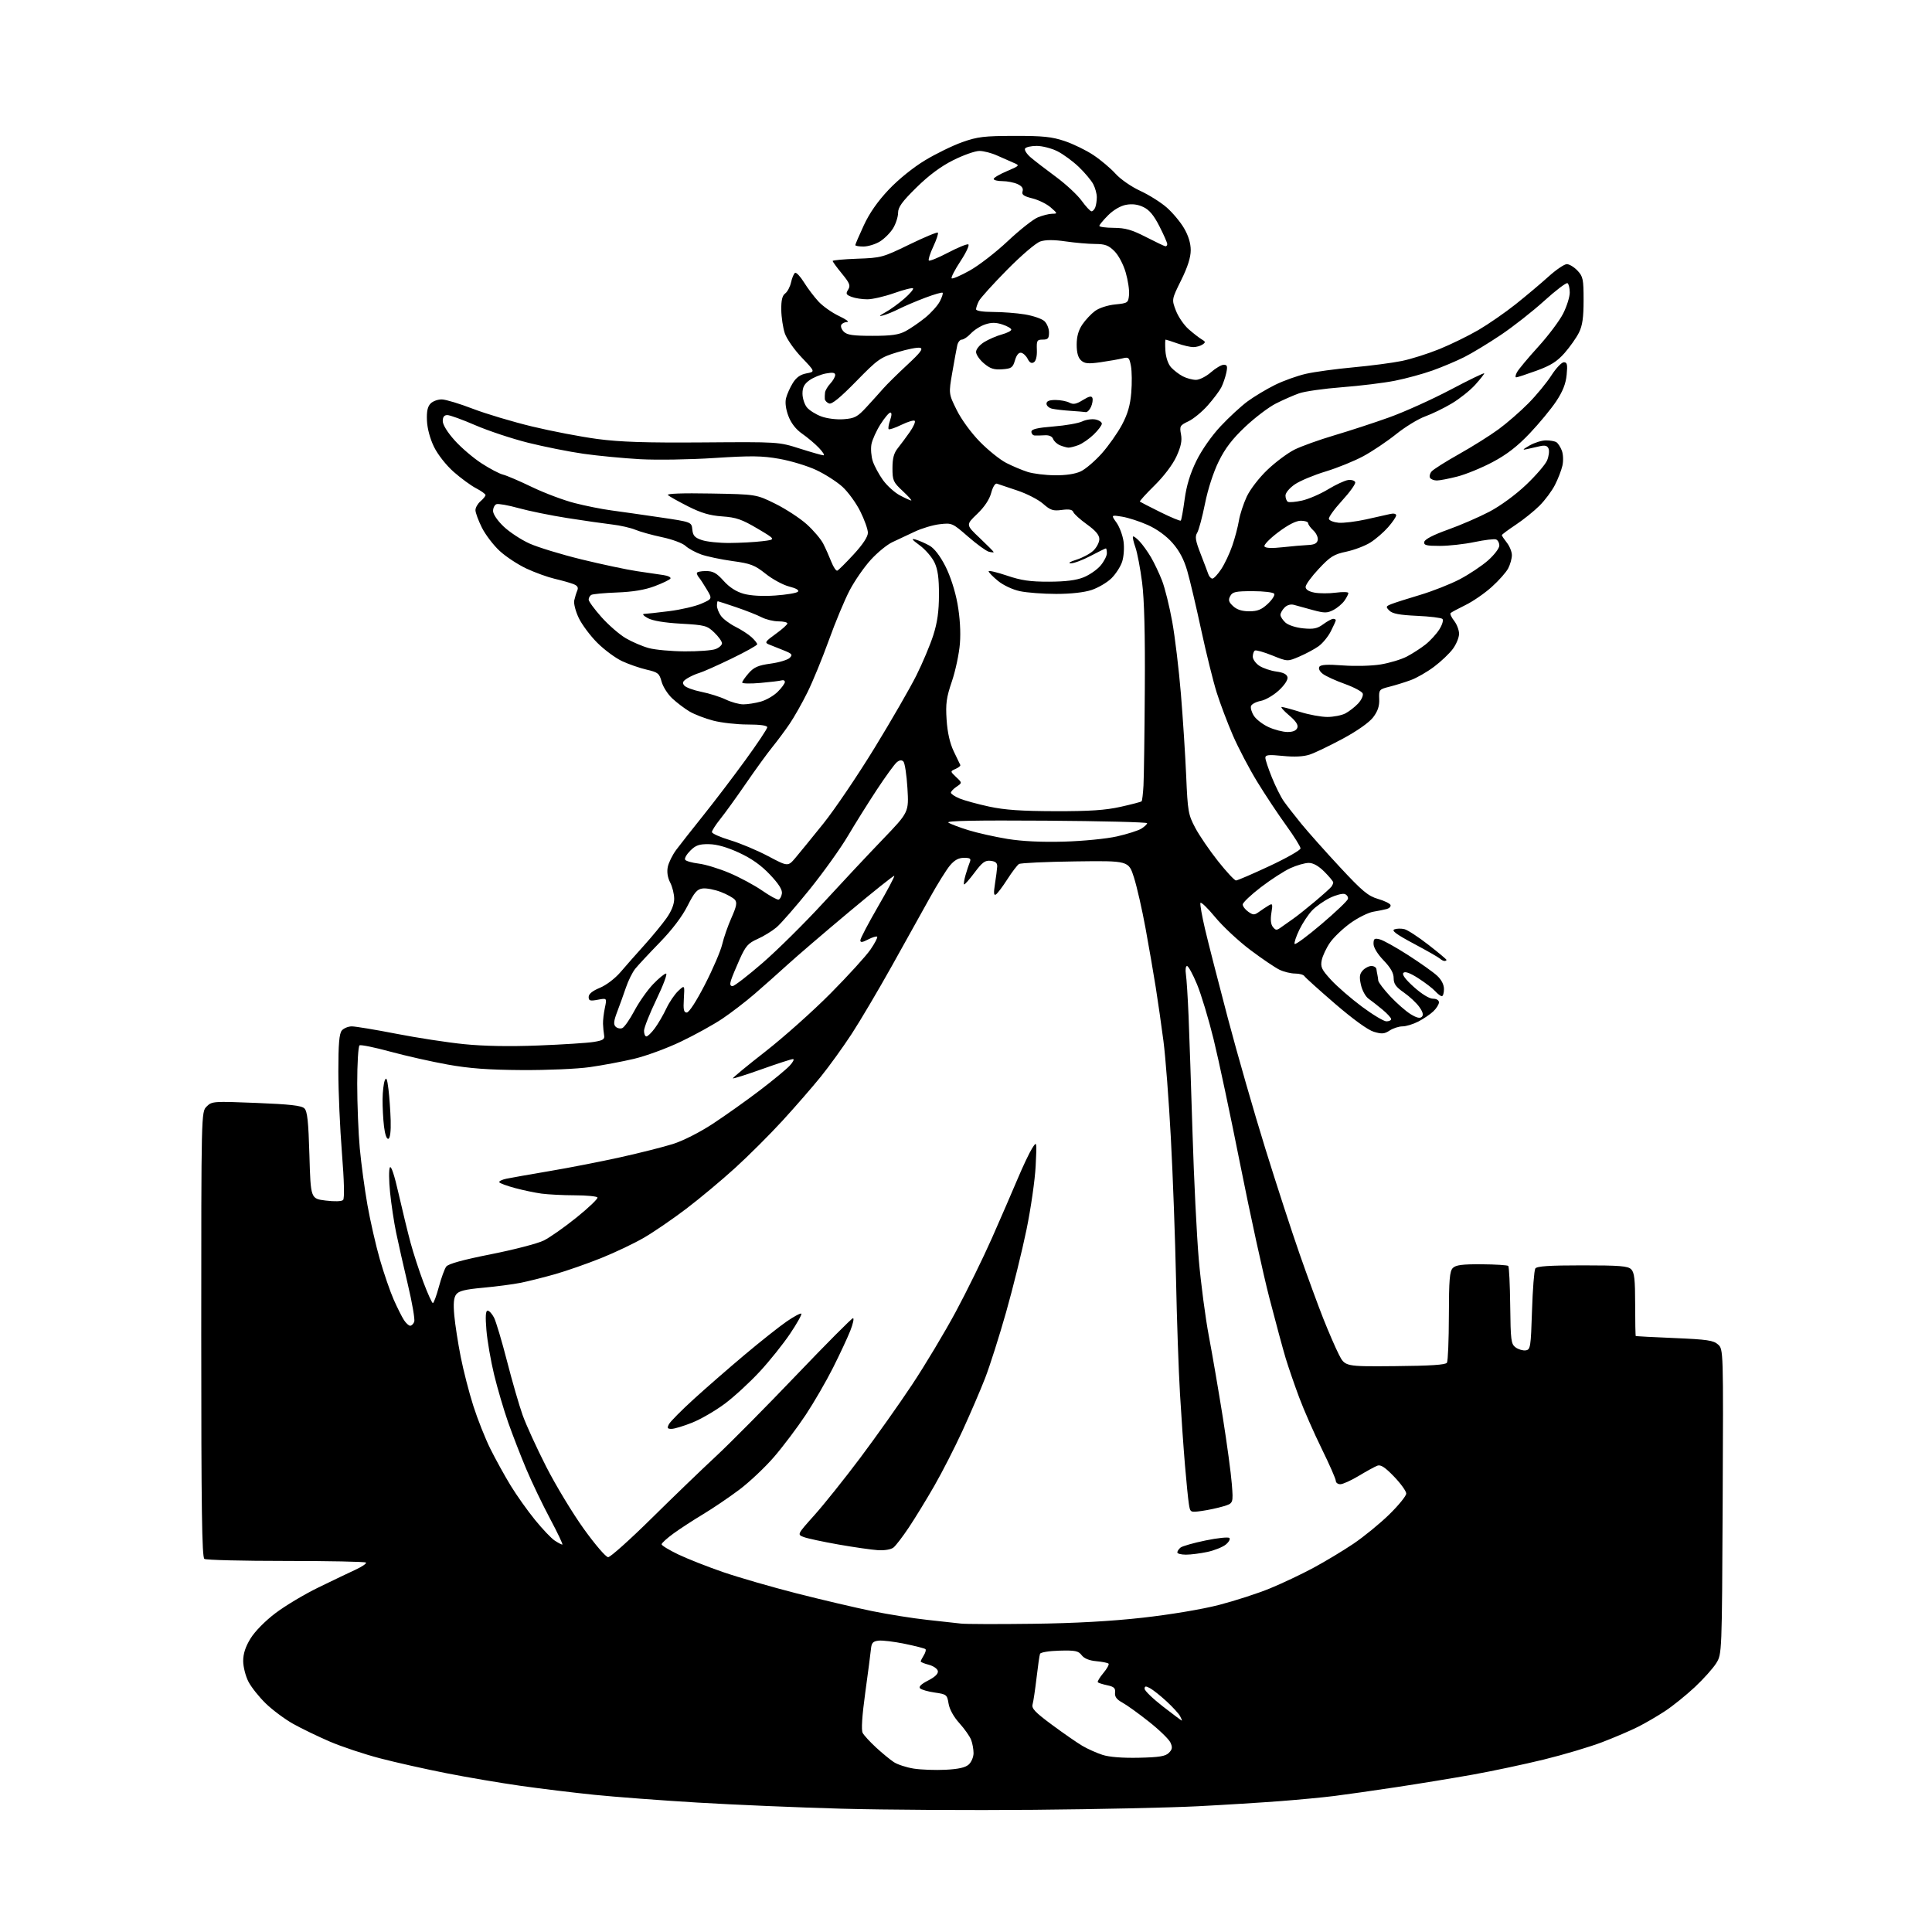 <?xml version="1.0" encoding="UTF-8" standalone="no"?>
<svg 
  version="1.1" 
  xmlns="http://www.w3.org/2000/svg" 
  xmlns:xlink="http://www.w3.org/1999/xlink" 
  xmlns:svg="http://www.w3.org/2000/svg"
  xmlns:rdf="http://www.w3.org/1999/02/22-rdf-syntax-ns#"
  xmlns:cc="http://creativecommons.org/ns#"
  xmlns:dc="http://purl.org/dc/elements/1.1/"
  viewBox="0 0 768 768"
  width="768"
  height="768"
>
<style>svg {background-color: white; }</style>"
<path stroke="none" fill="black" fill-rule="evenodd" d="M411.00,719.43C385.98,719.66 351.51,719.45 334.42,718.98C317.32,718.51 291.58,717.41 277.21,716.55C262.85,715.69 244.43,714.30 236.30,713.47C228.16,712.64 214.97,711.03 207.00,709.90C199.03,708.77 185.75,706.52 177.50,704.89C169.25,703.27 157.38,700.61 151.11,698.97C144.85,697.34 135.85,694.34 131.11,692.31C126.38,690.27 119.80,687.09 116.50,685.24C113.20,683.38 108.33,679.76 105.67,677.18C103.01,674.61 99.90,670.70 98.76,668.50C97.62,666.30 96.68,662.60 96.67,660.29C96.67,657.36 97.57,654.61 99.61,651.29C101.34,648.48 105.44,644.32 109.53,641.23C113.36,638.33 121.00,633.76 126.50,631.08C132.00,628.40 138.66,625.21 141.30,623.99C143.94,622.77 145.82,621.49 145.46,621.14C145.11,620.79 130.80,620.50 113.66,620.50C96.52,620.50 81.94,620.14 81.25,619.69C80.27,619.05 80.00,600.10 80.00,530.44C80.00,442.00 80.00,442.00 82.14,439.86C84.22,437.78 84.76,437.74 101.89,438.43C115.29,438.97 119.86,439.48 121.00,440.60C122.18,441.75 122.61,445.79 123.00,459.28C123.50,476.50 123.50,476.50 129.46,477.24C132.99,477.68 135.81,477.59 136.38,477.02C136.98,476.42 136.82,469.60 135.92,458.28C135.14,448.50 134.50,433.93 134.50,425.90C134.50,415.00 134.85,410.89 135.87,409.65C136.63,408.74 138.43,408.00 139.87,408.00C141.32,408.01 149.25,409.32 157.50,410.93C165.75,412.54 177.90,414.41 184.50,415.07C192.33,415.86 202.58,416.05 214.00,415.60C223.62,415.23 233.53,414.59 236.00,414.19C239.76,413.58 240.44,413.13 240.14,411.48C239.95,410.39 239.75,408.38 239.71,407.00C239.66,405.62 240.00,402.75 240.45,400.61C241.27,396.73 241.27,396.73 237.64,397.41C234.55,397.99 234.00,397.82 234.00,396.30C234.01,395.11 235.52,393.88 238.44,392.68C241.00,391.62 244.49,388.97 246.69,386.40C248.78,383.94 253.02,379.14 256.11,375.72C259.19,372.30 263.13,367.52 264.86,365.10C266.90,362.24 268.00,359.51 268.00,357.30C268.00,355.43 267.29,352.52 266.41,350.83C265.39,348.86 265.05,346.64 265.45,344.63C265.80,342.91 267.30,339.86 268.79,337.85C270.28,335.85 275.10,329.72 279.50,324.23C283.90,318.75 291.44,308.84 296.25,302.22C301.06,295.61 305.00,289.70 305.00,289.10C305.00,288.40 302.19,288.00 297.21,288.00C292.93,288.00 286.76,287.31 283.52,286.46C280.27,285.62 276.01,283.97 274.06,282.81C272.10,281.64 269.03,279.31 267.23,277.63C265.43,275.95 263.52,272.95 262.99,270.96C262.10,267.68 261.57,267.24 257.06,266.20C254.33,265.57 249.94,264.05 247.30,262.82C244.66,261.59 240.23,258.31 237.45,255.54C234.67,252.77 231.36,248.34 230.09,245.71C228.82,243.07 228.00,239.92 228.26,238.71C228.53,237.49 229.07,235.72 229.47,234.77C230.00,233.51 229.57,232.81 227.85,232.15C226.56,231.65 223.25,230.72 220.50,230.08C217.75,229.44 212.72,227.62 209.32,226.04C205.92,224.46 201.11,221.30 198.62,219.00C196.13,216.71 192.95,212.53 191.55,209.72C190.15,206.91 189.00,203.79 189.00,202.79C189.00,201.80 189.90,200.21 191.00,199.27C192.10,198.33 193.00,197.21 193.00,196.80C193.00,196.38 191.31,195.16 189.25,194.09C187.19,193.02 183.17,190.07 180.31,187.55C177.32,184.89 174.03,180.71 172.53,177.65C170.96,174.43 169.85,170.33 169.72,167.21C169.56,163.50 169.97,161.60 171.19,160.38C172.12,159.45 174.14,158.73 175.69,158.78C177.24,158.82 182.78,160.50 188.00,162.51C193.22,164.51 203.80,167.67 211.50,169.53C219.20,171.39 230.90,173.63 237.50,174.51C246.63,175.71 256.69,176.04 279.50,175.87C309.50,175.64 309.50,175.64 317.93,178.32C322.56,179.79 326.81,181.00 327.36,181.00C327.92,181.00 327.09,179.66 325.52,178.02C323.95,176.38 320.96,173.86 318.87,172.41C316.41,170.71 314.50,168.26 313.42,165.44C312.38,162.70 312.02,160.05 312.46,158.29C312.84,156.76 314.05,154.05 315.14,152.28C316.54,150.02 318.15,148.88 320.60,148.42C324.08,147.76 324.08,147.76 318.70,142.12C315.73,139.02 312.71,134.68 311.97,132.49C311.24,130.29 310.61,126.10 310.57,123.17C310.52,119.36 310.96,117.51 312.12,116.66C313.01,116.00 314.06,114.02 314.45,112.25C314.84,110.47 315.55,108.78 316.04,108.47C316.53,108.17 318.12,109.86 319.58,112.21C321.04,114.57 323.65,118.02 325.37,119.87C327.09,121.73 330.75,124.31 333.50,125.61C336.25,126.91 337.74,127.98 336.81,127.99C335.88,128.00 334.81,128.49 334.44,129.10C334.07,129.70 334.51,130.94 335.42,131.85C336.73,133.16 339.08,133.50 346.79,133.50C354.37,133.50 357.27,133.09 360.00,131.63C361.93,130.59 365.42,128.20 367.77,126.30C370.11,124.40 372.73,121.48 373.59,119.83C374.45,118.17 374.95,116.61 374.70,116.37C374.46,116.12 371.35,117.01 367.81,118.35C364.27,119.68 359.60,121.67 357.43,122.76C355.27,123.85 352.38,125.04 351.00,125.40C349.16,125.89 349.43,125.55 352.00,124.12C353.93,123.06 357.30,120.61 359.50,118.69C361.70,116.77 363.25,114.94 362.95,114.63C362.64,114.31 359.26,115.16 355.45,116.51C351.63,117.86 346.84,118.97 344.82,118.98C342.79,118.99 339.97,118.56 338.55,118.02C336.32,117.17 336.12,116.78 337.15,115.14C338.16,113.52 337.79,112.58 334.67,108.77C332.65,106.31 331.00,104.05 331.00,103.74C331.00,103.44 335.41,103.03 340.79,102.84C350.27,102.51 350.93,102.33 361.43,97.22C367.40,94.32 372.52,92.18 372.81,92.48C373.10,92.77 372.29,95.25 371.00,98.00C369.71,100.75 368.92,103.25 369.23,103.56C369.54,103.88 372.96,102.48 376.82,100.46C380.68,98.43 384.32,96.94 384.90,97.14C385.48,97.34 384.11,100.32 381.84,103.77C379.57,107.22 377.98,110.31 378.30,110.64C378.63,110.96 381.87,109.57 385.51,107.53C389.15,105.50 395.94,100.24 400.60,95.85C405.26,91.46 410.62,87.22 412.50,86.43C414.39,85.65 416.96,84.99 418.22,84.97C420.46,84.94 420.45,84.89 417.69,82.47C416.15,81.11 412.88,79.49 410.42,78.87C406.90,77.99 406.06,77.38 406.49,76.04C406.86,74.88 406.21,73.96 404.47,73.17C403.06,72.53 400.35,72.00 398.45,72.00C396.55,72.00 395.00,71.61 395.00,71.13C395.00,70.66 397.36,69.26 400.25,68.04C405.35,65.87 405.43,65.77 403.00,64.75C401.62,64.17 398.67,62.87 396.43,61.85C394.20,60.83 391.00,60.00 389.32,60.00C387.64,60.00 382.98,61.65 378.95,63.66C374.00,66.14 369.27,69.65 364.32,74.52C358.58,80.16 357.00,82.34 357.00,84.61C356.99,86.20 356.10,88.97 355.01,90.76C353.91,92.55 351.55,94.91 349.76,96.01C347.97,97.10 345.04,97.99 343.25,98.00C341.46,98.00 340.00,97.75 340.00,97.43C340.00,97.12 341.51,93.60 343.36,89.61C345.61,84.73 348.86,80.07 353.25,75.42C357.14,71.30 363.01,66.56 367.74,63.71C372.11,61.07 378.79,57.82 382.59,56.48C388.62,54.35 391.26,54.04 403.28,54.02C414.63,54.00 418.15,54.37 423.23,56.08C426.62,57.22 431.75,59.72 434.62,61.63C437.50,63.54 441.46,66.87 443.41,69.03C445.40,71.24 449.71,74.23 453.23,75.85C456.68,77.44 461.42,80.41 463.76,82.46C466.10,84.50 469.21,88.21 470.67,90.71C472.41,93.68 473.33,96.70 473.33,99.46C473.33,102.33 472.12,106.14 469.54,111.36C465.74,119.04 465.74,119.04 467.44,123.47C468.37,125.91 470.65,129.24 472.50,130.87C474.36,132.50 476.69,134.31 477.69,134.90C479.26,135.82 479.30,136.09 478.00,136.97C477.18,137.52 475.54,137.98 474.38,137.98C473.21,137.99 470.34,137.33 468.00,136.50C465.66,135.68 463.57,135.00 463.36,135.00C463.15,135.00 463.11,136.99 463.27,139.42C463.44,142.09 464.34,144.71 465.52,146.03C466.61,147.22 468.71,148.83 470.20,149.60C471.68,150.37 474.03,151.00 475.42,151.00C476.80,151.00 479.47,149.65 481.35,148.00C483.23,146.35 485.53,145.00 486.46,145.00C487.85,145.00 488.03,145.58 487.46,148.25C487.07,150.04 486.18,152.62 485.48,154.00C484.78,155.38 482.37,158.58 480.13,161.12C477.89,163.67 474.42,166.52 472.43,167.47C469.05,169.07 468.85,169.41 469.46,172.63C469.94,175.19 469.47,177.48 467.65,181.46C466.17,184.68 462.70,189.27 458.97,192.95C455.55,196.32 452.92,199.22 453.12,199.40C453.33,199.58 456.97,201.45 461.22,203.56C465.47,205.67 469.14,207.19 469.38,206.95C469.63,206.70 470.32,202.90 470.91,198.50C471.66,192.98 473.11,188.24 475.58,183.20C477.69,178.90 481.63,173.26 485.19,169.46C488.51,165.91 493.36,161.44 495.97,159.52C498.58,157.61 503.45,154.68 506.81,153.02C510.16,151.36 515.73,149.36 519.20,148.58C522.66,147.80 531.12,146.65 538.00,146.02C544.88,145.39 553.54,144.25 557.25,143.49C560.96,142.73 567.71,140.59 572.25,138.74C576.79,136.89 583.75,133.48 587.72,131.17C591.68,128.85 598.33,124.25 602.48,120.95C606.64,117.64 612.51,112.70 615.53,109.97C618.55,107.24 621.84,105.00 622.84,105.00C623.83,105.00 625.74,106.16 627.08,107.58C629.28,109.92 629.50,111.00 629.50,119.33C629.50,126.25 629.05,129.41 627.65,132.23C626.63,134.27 624.06,137.92 621.95,140.32C618.96,143.71 616.45,145.30 610.80,147.35C606.78,148.81 603.15,150.01 602.71,150.00C602.28,150.00 602.42,149.09 603.02,147.97C603.62,146.85 607.40,142.31 611.44,137.87C615.47,133.44 619.95,127.48 621.38,124.64C622.82,121.80 624.00,118.04 624.00,116.29C624.00,114.55 623.60,112.87 623.11,112.57C622.62,112.26 618.45,115.42 613.86,119.59C609.26,123.76 601.48,129.87 596.57,133.16C591.66,136.46 585.13,140.41 582.07,141.95C579.01,143.49 573.35,145.88 569.50,147.26C565.65,148.64 558.90,150.48 554.50,151.35C550.10,152.22 540.64,153.38 533.47,153.93C526.31,154.48 518.62,155.57 516.40,156.36C514.18,157.14 510.03,158.97 507.18,160.41C504.33,161.85 498.85,166.01 494.99,169.65C489.89,174.46 487.02,178.20 484.47,183.38C482.36,187.65 480.17,194.39 479.00,200.22C477.93,205.57 476.53,210.78 475.89,211.81C474.96,213.30 475.22,214.93 477.23,220.08C478.60,223.61 480.00,227.29 480.33,228.25C480.67,229.21 481.39,230.00 481.95,230.00C482.51,230.00 484.09,228.31 485.45,226.25C486.82,224.19 488.80,220.00 489.85,216.94C490.90,213.89 492.09,209.39 492.49,206.94C492.89,204.50 494.30,200.21 495.61,197.40C496.97,194.51 500.52,189.90 503.81,186.77C507.00,183.72 511.83,180.12 514.55,178.75C517.27,177.39 524.40,174.83 530.38,173.06C536.36,171.29 546.19,168.08 552.21,165.92C558.24,163.76 569.21,158.81 576.59,154.92C583.96,151.02 590.00,148.10 590.00,148.42C590.00,148.73 588.37,150.79 586.39,152.99C584.40,155.19 580.24,158.51 577.14,160.36C574.04,162.22 569.25,164.55 566.50,165.54C563.75,166.54 558.58,169.70 555.00,172.57C551.42,175.44 545.58,179.37 542.00,181.31C538.42,183.25 531.67,185.99 527.00,187.41C522.33,188.82 516.81,191.12 514.75,192.52C512.62,193.97 511.00,195.90 511.00,196.98C511.00,198.02 511.42,199.14 511.93,199.46C512.45,199.78 515.00,199.56 517.60,198.98C520.20,198.39 524.85,196.39 527.92,194.52C530.99,192.66 534.58,190.99 535.91,190.82C537.23,190.64 538.50,191.04 538.72,191.69C538.94,192.34 536.59,195.63 533.50,199.00C530.41,202.37 528.05,205.66 528.26,206.31C528.48,206.96 530.23,207.63 532.15,207.80C534.08,207.96 538.99,207.36 543.07,206.46C547.16,205.55 551.51,204.58 552.75,204.29C554.02,204.00 555.00,204.24 555.00,204.85C555.00,205.44 553.56,207.57 551.79,209.58C550.03,211.59 546.86,214.33 544.75,215.66C542.64,216.99 538.35,218.62 535.21,219.29C530.24,220.34 528.82,221.22 524.25,226.10C521.36,229.17 519.00,232.42 519.00,233.30C519.00,234.35 520.23,235.14 522.55,235.58C524.51,235.94 528.33,235.95 531.05,235.59C533.77,235.23 536.00,235.30 536.00,235.74C536.00,236.19 535.30,237.56 534.44,238.78C533.58,240.01 531.60,241.67 530.04,242.48C527.56,243.76 526.54,243.76 521.85,242.50C518.91,241.70 515.55,240.78 514.40,240.45C513.10,240.08 511.66,240.48 510.65,241.49C509.74,242.40 509.00,243.72 509.00,244.42C509.00,245.12 509.90,246.50 510.99,247.49C512.13,248.52 515.16,249.50 518.06,249.78C522.18,250.18 523.69,249.86 526.03,248.13C527.62,246.96 529.39,246.00 529.96,246.00C530.53,246.00 531.00,246.24 531.00,246.54C531.00,246.84 530.11,248.82 529.02,250.96C527.94,253.09 525.74,255.76 524.14,256.90C522.54,258.04 519.11,259.88 516.52,260.99C511.82,263.01 511.82,263.01 505.74,260.55C502.39,259.20 499.28,258.32 498.83,258.61C498.37,258.89 498.00,259.98 498.00,261.04C498.00,262.09 499.18,263.73 500.63,264.68C502.08,265.62 505.11,266.65 507.37,266.95C510.19,267.33 511.58,268.04 511.81,269.24C512.00,270.26 510.56,272.42 508.32,274.48C506.22,276.41 503.00,278.28 501.17,278.62C499.34,278.97 497.60,279.87 497.31,280.63C497.02,281.39 497.54,283.17 498.47,284.59C499.40,286.01 502.03,288.02 504.33,289.06C506.62,290.10 509.98,290.97 511.78,290.98C513.94,290.99 515.28,290.43 515.70,289.33C516.15,288.17 515.15,286.66 512.42,284.35C510.26,282.52 508.95,281.03 509.50,281.03C510.05,281.03 513.35,281.92 516.84,283.01C520.33,284.11 525.19,285.00 527.64,285.00C530.09,285.00 533.31,284.37 534.80,283.60C536.28,282.82 538.57,281.05 539.88,279.65C541.18,278.25 542.01,276.46 541.70,275.67C541.40,274.88 538.20,273.18 534.59,271.88C530.98,270.59 527.05,268.79 525.87,267.90C524.60,266.94 524.02,265.78 524.46,265.07C525.00,264.20 527.58,264.05 533.85,264.52C538.67,264.88 545.32,264.71 548.88,264.12C552.38,263.54 557.04,262.14 559.22,261.00C561.41,259.86 564.75,257.71 566.64,256.22C568.54,254.72 571.03,252.00 572.17,250.18C573.34,248.31 573.87,246.49 573.38,246.03C572.89,245.58 568.33,245.03 563.23,244.80C556.38,244.49 553.52,243.95 552.31,242.74C550.80,241.23 550.85,241.03 553.09,240.13C554.41,239.60 559.55,237.96 564.50,236.49C569.45,235.01 576.54,232.22 580.25,230.28C583.96,228.34 589.02,224.97 591.50,222.79C593.97,220.61 596.00,217.95 596.00,216.88C596.00,215.81 595.42,214.71 594.70,214.44C593.99,214.17 590.14,214.63 586.14,215.47C582.14,216.31 575.94,217.00 572.36,217.00C566.91,217.00 565.91,216.74 566.18,215.39C566.38,214.37 569.82,212.60 575.53,210.56C580.50,208.79 587.93,205.57 592.03,203.42C596.42,201.12 602.45,196.71 606.64,192.73C610.56,189.01 614.33,184.63 615.00,183.00C615.68,181.37 615.94,179.30 615.60,178.40C615.14,177.20 614.23,176.92 612.23,177.35C610.73,177.68 608.38,178.21 607.00,178.53C605.02,178.99 605.22,178.69 608.00,177.10C609.92,175.99 612.85,175.07 614.50,175.06C616.15,175.04 618.03,175.37 618.69,175.79C619.34,176.20 620.32,177.71 620.86,179.14C621.41,180.59 621.51,183.23 621.08,185.12C620.66,186.98 619.32,190.43 618.11,192.79C616.91,195.15 614.15,198.85 611.99,201.01C609.83,203.17 605.57,206.59 602.53,208.61C599.49,210.63 597.00,212.49 597.00,212.73C597.00,212.98 597.90,214.33 599.00,215.73C600.10,217.13 601.00,219.36 601.00,220.68C601.00,222.01 600.34,224.37 599.54,225.92C598.74,227.47 595.79,230.80 592.98,233.32C590.18,235.85 585.48,239.09 582.54,240.52C579.60,241.96 576.94,243.39 576.63,243.70C576.32,244.01 576.95,245.39 578.03,246.77C579.11,248.14 580.00,250.47 580.00,251.94C580.00,253.41 578.89,256.11 577.54,257.94C576.19,259.77 572.83,262.97 570.06,265.04C567.30,267.12 563.12,269.52 560.77,270.37C558.42,271.23 554.61,272.41 552.30,272.99C548.24,274.01 548.11,274.17 548.26,277.91C548.37,280.68 547.69,282.72 545.84,285.15C544.27,287.20 539.54,290.54 533.81,293.63C528.61,296.43 522.68,299.28 520.62,299.96C518.14,300.78 514.55,300.96 509.94,300.49C504.27,299.92 503.00,300.06 503.00,301.23C503.00,302.01 504.17,305.54 505.61,309.08C507.04,312.61 509.16,316.85 510.32,318.50C511.48,320.15 514.63,324.20 517.32,327.50C520.02,330.80 526.93,338.56 532.68,344.74C541.53,354.26 543.84,356.18 547.76,357.33C550.31,358.07 552.55,359.16 552.75,359.75C552.95,360.35 552.30,361.05 551.31,361.33C550.31,361.60 547.87,362.10 545.88,362.43C543.90,362.77 539.82,364.79 536.83,366.94C533.84,369.08 530.19,372.57 528.71,374.69C527.24,376.81 525.76,379.96 525.41,381.68C524.87,384.40 525.36,385.44 529.14,389.55C531.54,392.16 537.04,396.93 541.37,400.15C545.70,403.37 550.08,406.00 551.12,406.00C552.15,406.00 553.00,405.60 553.00,405.10C553.00,404.61 551.46,402.92 549.57,401.35C547.69,399.78 545.18,397.82 544.01,397.00C542.84,396.18 541.49,393.71 541.00,391.52C540.29,388.37 540.44,387.17 541.71,385.77C542.59,384.80 544.14,384.00 545.15,384.00C546.17,384.00 547.07,384.56 547.15,385.25C547.24,385.94 547.41,386.95 547.54,387.50C547.66,388.05 547.82,389.08 547.88,389.79C547.95,390.50 550.09,393.32 552.64,396.05C555.20,398.78 558.83,401.97 560.72,403.13C563.11,404.61 564.46,404.94 565.20,404.20C565.93,403.47 565.62,402.28 564.18,400.25C563.04,398.66 560.29,396.09 558.06,394.54C554.89,392.35 554.00,391.09 554.00,388.83C554.00,386.80 552.79,384.67 550.00,381.76C547.59,379.26 546.00,376.64 546.00,375.19C546.00,373.12 546.35,372.87 548.49,373.41C549.86,373.75 554.92,376.57 559.74,379.67C564.56,382.77 569.74,386.44 571.25,387.84C573.00,389.45 574.00,391.40 574.00,393.19C574.00,394.73 573.62,396.00 573.15,396.00C572.69,396.00 571.50,395.11 570.51,394.01C569.52,392.92 566.50,390.60 563.80,388.87C560.53,386.77 558.55,386.05 557.89,386.71C557.22,387.38 558.61,389.27 562.05,392.36C565.16,395.15 568.17,397.00 569.61,397.00C571.04,397.00 572.00,397.59 572.00,398.46C572.00,399.26 570.99,400.88 569.75,402.05C568.51,403.22 565.83,405.03 563.79,406.09C561.75,407.14 558.92,408.00 557.50,408.00C556.09,408.00 553.80,408.74 552.42,409.64C550.33,411.02 549.28,411.10 546.12,410.15C543.77,409.45 537.90,405.20 530.74,399.04C524.37,393.55 518.87,388.59 518.52,388.03C518.17,387.46 516.51,387.00 514.84,387.00C513.17,387.00 510.38,386.33 508.65,385.50C506.92,384.68 501.68,381.13 497.00,377.61C492.32,374.09 486.03,368.21 483.02,364.55C480.00,360.89 477.38,358.37 477.18,358.95C476.99,359.53 477.81,364.16 479.00,369.25C480.19,374.34 484.27,390.26 488.06,404.64C491.86,419.02 498.58,442.42 503.00,456.64C507.41,470.86 513.54,489.70 516.62,498.50C519.70,507.30 523.91,518.80 525.98,524.04C528.06,529.29 530.86,535.76 532.21,538.41C534.66,543.24 534.66,543.24 554.55,543.06C568.63,542.94 574.67,542.54 575.18,541.70C575.59,541.05 575.93,532.66 575.95,523.05C575.98,508.66 576.25,505.32 577.53,504.04C578.73,502.85 581.31,502.52 589.03,502.57C594.50,502.61 599.24,502.91 599.56,503.23C599.89,503.55 600.23,510.64 600.33,518.99C600.49,532.88 600.67,534.29 602.49,535.62C603.59,536.42 605.39,536.95 606.49,536.79C608.38,536.52 608.53,535.56 609.00,521.00C609.27,512.48 609.86,504.94 610.31,504.25C610.91,503.33 615.79,503.00 628.99,503.00C643.90,503.00 647.12,503.26 648.43,504.57C649.69,505.83 650.00,508.61 650.00,518.57C650.00,525.41 650.11,531.06 650.25,531.12C650.39,531.19 657.33,531.54 665.67,531.90C678.65,532.45 681.14,532.82 682.95,534.46C685.07,536.38 685.07,536.38 684.79,596.94C684.50,657.50 684.50,657.50 682.22,661.16C680.97,663.17 677.14,667.45 673.71,670.66C670.27,673.87 664.99,678.13 661.98,680.12C658.97,682.11 654.08,684.96 651.12,686.45C648.17,687.94 641.74,690.69 636.84,692.56C631.95,694.43 621.54,697.52 613.72,699.44C605.90,701.35 593.20,704.05 585.50,705.43C577.80,706.81 564.08,709.06 555.00,710.43C545.92,711.80 534.90,713.37 530.50,713.92C526.10,714.48 516.42,715.40 509.00,715.97C501.57,716.54 486.73,717.47 476.00,718.02C465.27,718.57 436.02,719.21 411.00,719.43zM375.84,703.51C381.00,703.25 383.76,702.63 385.09,701.42C386.14,700.47 387.00,698.44 387.00,696.91C387.00,695.38 386.57,693.00 386.04,691.62C385.52,690.24 383.42,687.26 381.38,685.00C379.10,682.48 377.44,679.47 377.07,677.20C376.49,673.67 376.27,673.49 371.60,672.82C368.92,672.44 366.28,671.68 365.74,671.14C365.10,670.50 366.21,669.43 368.94,668.03C371.68,666.63 373.02,665.33 372.81,664.26C372.64,663.36 371.04,662.25 369.25,661.78C367.46,661.32 366.00,660.72 366.00,660.46C366.00,660.19 366.55,659.10 367.21,658.03C367.88,656.96 368.19,655.85 367.89,655.56C367.60,655.27 363.92,654.32 359.70,653.45C355.49,652.58 350.80,652.01 349.27,652.18C347.01,652.44 346.45,653.05 346.22,655.50C346.06,657.15 345.05,664.94 343.96,672.81C342.67,682.22 342.32,687.72 342.93,688.87C343.45,689.84 345.85,692.45 348.27,694.68C350.69,696.91 353.87,699.52 355.33,700.48C356.78,701.43 360.35,702.59 363.24,703.05C366.13,703.50 371.80,703.71 375.84,703.51zM452.72,698.73C460.82,698.55 463.29,698.15 464.64,696.79C466.02,695.41 466.14,694.60 465.27,692.69C464.67,691.38 460.83,687.65 456.73,684.41C452.64,681.16 447.87,677.73 446.15,676.80C443.88,675.57 443.08,674.47 443.25,672.87C443.45,671.07 442.85,670.50 440.20,669.93C438.38,669.55 436.68,669.01 436.41,668.74C436.14,668.47 437.12,666.83 438.58,665.08C440.05,663.34 440.98,661.65 440.66,661.32C440.33,661.00 438.14,660.56 435.78,660.35C433.00,660.10 430.97,659.27 429.98,657.97C428.68,656.25 427.43,655.99 421.13,656.16C417.01,656.27 413.63,656.83 413.42,657.43C413.20,658.02 412.58,662.33 412.04,667.00C411.49,671.67 410.79,676.40 410.47,677.51C410.00,679.13 411.48,680.68 418.20,685.65C422.76,689.03 428.20,692.79 430.27,694.01C432.35,695.23 435.95,696.84 438.27,697.59C440.96,698.46 446.22,698.87 452.72,698.73zM469.79,683.97C469.94,683.99 469.63,683.18 469.10,682.19C468.57,681.19 466.14,678.54 463.71,676.30C461.28,674.06 458.32,671.71 457.14,671.08C455.43,670.16 455.00,670.21 455.00,671.32C455.00,672.08 458.26,675.23 462.25,678.33C466.24,681.42 469.63,683.96 469.79,683.97zM410.50,645.48C427.27,645.27 441.67,644.47 454.26,643.06C465.26,641.83 477.80,639.73 484.55,637.99C490.89,636.35 500.00,633.40 504.79,631.43C509.58,629.47 517.33,625.80 522.00,623.29C526.67,620.78 533.88,616.45 538.00,613.67C542.12,610.89 548.54,605.65 552.25,602.02C555.96,598.39 559.00,594.65 559.00,593.71C559.00,592.77 556.82,589.73 554.16,586.97C550.54,583.22 548.85,582.12 547.50,582.64C546.50,583.02 543.20,584.83 540.15,586.67C537.11,588.50 533.80,590.00 532.81,590.00C531.81,590.00 531.00,589.39 531.00,588.65C531.00,587.90 528.48,582.17 525.40,575.90C522.32,569.63 518.29,560.45 516.44,555.50C514.59,550.55 512.19,543.58 511.10,540.00C510.02,536.42 507.10,525.62 504.61,516.00C502.12,506.38 496.92,482.57 493.05,463.10C489.18,443.63 484.40,421.13 482.42,413.10C480.45,405.07 477.48,395.24 475.82,391.25C474.17,387.26 472.38,384.00 471.86,384.00C471.34,384.00 471.14,385.46 471.41,387.25C471.69,389.04 472.17,396.57 472.48,404.00C472.79,411.43 473.50,432.35 474.05,450.50C474.60,468.65 475.72,491.25 476.54,500.73C477.37,510.21 479.17,523.94 480.56,531.23C481.94,538.53 484.42,553.00 486.08,563.38C487.73,573.77 489.35,585.72 489.67,589.93C490.27,597.60 490.27,597.60 486.26,598.80C484.06,599.46 480.21,600.28 477.70,600.63C473.14,601.25 473.14,601.25 472.60,597.88C472.30,596.02 471.60,589.10 471.05,582.50C470.49,575.90 469.59,563.08 469.06,554.00C468.52,544.92 467.81,524.45 467.49,508.50C467.16,492.55 466.24,467.28 465.43,452.34C464.63,437.40 463.31,420.07 462.49,413.84C461.68,407.60 460.30,398.00 459.43,392.50C458.56,387.00 456.73,376.43 455.37,369.00C454.01,361.57 451.94,352.49 450.77,348.82C448.65,342.14 448.65,342.14 427.47,342.42C415.83,342.57 405.74,343.04 405.06,343.46C404.39,343.88 402.30,346.62 400.43,349.54C398.56,352.47 396.51,355.19 395.88,355.58C395.04,356.10 394.94,354.98 395.51,351.39C395.94,348.70 396.34,345.60 396.40,344.50C396.47,343.04 395.77,342.42 393.81,342.19C391.60,341.93 390.48,342.75 387.37,346.91C385.30,349.68 383.44,351.78 383.23,351.57C383.02,351.36 383.29,349.68 383.82,347.84C384.35,346.00 385.11,343.71 385.50,342.75C386.09,341.31 385.68,341.00 383.20,341.00C381.06,341.00 379.43,341.89 377.63,344.03C376.23,345.70 372.65,351.43 369.68,356.78C366.71,362.13 359.89,374.38 354.52,384.00C349.14,393.62 341.96,405.77 338.55,411.00C335.13,416.23 329.61,423.88 326.28,428.00C322.94,432.12 316.09,440.00 311.05,445.50C306.01,451.00 297.52,459.47 292.19,464.31C286.86,469.16 278.14,476.44 272.82,480.48C267.50,484.52 259.96,489.69 256.08,491.95C252.20,494.22 244.49,497.89 238.96,500.11C233.43,502.33 225.21,505.20 220.70,506.49C216.19,507.77 210.03,509.32 207.00,509.93C203.97,510.53 197.26,511.42 192.07,511.89C184.78,512.56 182.35,513.17 181.32,514.58C180.36,515.89 180.16,518.26 180.59,522.95C180.92,526.55 182.07,533.95 183.14,539.38C184.21,544.81 186.47,553.59 188.16,558.88C189.85,564.17 192.91,571.88 194.96,576.00C197.02,580.12 200.62,586.65 202.97,590.50C205.32,594.35 209.68,600.50 212.66,604.16C215.64,607.83 219.17,611.54 220.51,612.41C221.84,613.29 223.21,614.00 223.54,614.00C223.88,614.00 221.69,609.39 218.68,603.75C215.67,598.11 211.41,589.23 209.21,584.00C207.00,578.77 203.78,570.45 202.03,565.50C200.29,560.55 197.77,552.00 196.43,546.50C195.10,541.00 193.71,533.01 193.36,528.75C192.91,523.32 193.05,521.00 193.83,521.00C194.45,521.00 195.59,522.24 196.38,523.76C197.16,525.28 199.48,533.04 201.53,541.01C203.57,548.98 206.37,558.65 207.74,562.50C209.11,566.35 213.33,575.58 217.11,583.00C220.89,590.42 227.62,601.56 232.07,607.75C236.60,614.05 240.85,619.00 241.75,619.00C242.64,619.00 250.37,612.09 258.93,603.64C267.49,595.19 279.05,584.05 284.61,578.89C290.17,573.72 304.50,559.26 316.45,546.75C328.41,534.24 338.59,524.00 339.08,524.00C339.57,524.00 339.09,526.23 338.02,528.95C336.95,531.67 333.85,538.31 331.14,543.70C328.43,549.09 323.52,557.55 320.24,562.50C316.96,567.45 311.35,574.90 307.77,579.06C304.19,583.23 297.94,589.13 293.88,592.18C289.82,595.23 283.35,599.61 279.50,601.92C275.65,604.23 270.36,607.67 267.75,609.57C265.14,611.47 263.00,613.41 263.00,613.88C263.00,614.36 265.99,616.17 269.63,617.92C273.28,619.66 281.29,622.82 287.42,624.93C293.55,627.04 306.75,630.86 316.74,633.41C326.73,635.95 340.22,639.12 346.70,640.44C353.19,641.76 363.00,643.32 368.50,643.91C374.00,644.51 380.07,645.18 382.00,645.40C383.93,645.62 396.75,645.66 410.50,645.48zM471.45,618.00C469.55,618.00 468.00,617.61 468.00,617.12C468.00,616.64 468.57,615.77 469.26,615.20C469.96,614.62 474.44,613.34 479.22,612.36C483.99,611.37 488.26,610.93 488.70,611.37C489.14,611.81 488.48,613.00 487.24,614.01C485.99,615.01 482.71,616.33 479.94,616.92C477.17,617.51 473.35,618.00 471.45,618.00zM355.18,615.16C354.19,615.95 351.66,616.38 349.00,616.22C346.52,616.06 339.47,615.05 333.33,613.97C327.19,612.89 320.97,611.56 319.50,611.00C316.85,609.99 316.85,609.99 323.78,602.25C327.59,597.99 335.78,587.75 341.97,579.50C348.16,571.25 357.41,558.20 362.52,550.50C367.64,542.80 375.44,529.78 379.87,521.57C384.29,513.36 390.81,500.08 394.35,492.07C397.88,484.06 402.49,473.45 404.57,468.50C406.66,463.55 409.22,458.15 410.27,456.50C412.18,453.50 412.18,453.50 411.69,463.50C411.42,469.00 409.78,480.38 408.05,488.80C406.32,497.21 402.67,512.00 399.93,521.65C397.19,531.30 393.44,543.09 391.59,547.85C389.74,552.61 385.70,561.99 382.62,568.71C379.53,575.43 374.47,585.33 371.37,590.71C368.28,596.09 363.74,603.50 361.30,607.16C358.85,610.83 356.10,614.43 355.18,615.16zM266.95,568.00C265.28,568.00 265.10,567.68 265.94,566.10C266.50,565.06 270.91,560.61 275.73,556.22C280.55,551.83 289.65,543.90 295.95,538.60C302.25,533.30 309.79,527.32 312.70,525.32C315.62,523.31 318.24,521.91 318.53,522.20C318.83,522.49 316.84,526.06 314.11,530.12C311.39,534.18 305.96,540.96 302.05,545.19C298.13,549.43 291.91,555.16 288.22,557.93C284.52,560.70 278.68,564.10 275.24,565.49C271.80,566.87 268.07,568.00 266.95,568.00zM163.05,527.00C163.61,527.00 164.33,526.29 164.67,525.42C165.00,524.56 163.86,517.92 162.14,510.67C160.43,503.43 158.32,494.12 157.47,490.00C156.62,485.88 155.53,478.68 155.06,474.00C154.58,469.32 154.55,464.86 154.98,464.08C155.48,463.19 156.77,467.09 158.47,474.58C159.96,481.14 162.09,489.88 163.20,494.00C164.31,498.12 166.62,505.21 168.33,509.75C170.04,514.29 171.73,518.00 172.07,518.00C172.42,518.00 173.49,515.10 174.45,511.56C175.40,508.02 176.72,504.39 177.38,503.50C178.18,502.40 183.93,500.81 195.17,498.58C204.31,496.77 213.75,494.31 216.14,493.13C218.54,491.95 224.44,487.80 229.26,483.91C234.08,480.02 237.79,476.46 237.50,476.01C237.22,475.55 233.17,475.16 228.51,475.15C223.84,475.14 217.88,474.83 215.26,474.48C212.64,474.12 207.90,473.13 204.72,472.27C201.55,471.42 198.74,470.39 198.49,469.98C198.24,469.58 199.49,468.94 201.27,468.56C203.04,468.19 210.87,466.81 218.65,465.49C226.43,464.18 239.03,461.71 246.65,460.02C254.27,458.33 263.63,455.97 267.45,454.77C271.53,453.49 278.10,450.16 283.38,446.70C288.32,443.45 296.67,437.53 301.93,433.52C307.19,429.52 312.59,425.06 313.92,423.62C315.26,422.18 315.84,421.00 315.22,421.00C314.60,421.00 309.05,422.80 302.88,425.00C296.71,427.20 291.52,428.85 291.33,428.66C291.15,428.48 296.96,423.68 304.25,418.00C311.54,412.31 323.20,401.91 330.16,394.89C337.13,387.86 344.26,380.03 346.01,377.49C347.76,374.94 348.97,372.63 348.69,372.36C348.41,372.08 346.79,372.57 345.09,373.45C342.75,374.66 342.00,374.74 342.00,373.78C342.00,373.07 345.13,367.11 348.94,360.52C352.76,353.94 355.71,348.37 355.49,348.16C355.28,347.95 347.16,354.43 337.45,362.56C327.73,370.69 316.79,380.08 313.12,383.42C309.46,386.76 303.54,392.02 299.98,395.09C296.42,398.17 290.63,402.61 287.13,404.96C283.63,407.31 276.20,411.42 270.62,414.08C265.05,416.74 256.66,419.82 251.99,420.91C247.32,422.01 239.45,423.49 234.50,424.19C229.50,424.91 217.50,425.43 207.50,425.37C194.06,425.28 186.58,424.73 177.96,423.18C171.62,422.04 161.35,419.73 155.14,418.04C148.94,416.35 143.44,415.23 142.93,415.54C142.42,415.86 142.00,422.73 142.00,430.81C142.00,438.89 142.46,450.45 143.02,456.50C143.58,462.55 144.95,472.68 146.06,479.00C147.18,485.32 149.40,495.06 151.00,500.63C152.61,506.20 155.08,513.40 156.51,516.63C157.94,519.86 159.77,523.51 160.58,524.75C161.38,525.99 162.50,527.00 163.05,527.00zM154.39,452.68C153.72,452.92 153.04,451.00 152.65,447.79C152.30,444.88 152.05,440.02 152.08,437.00C152.11,433.98 152.50,430.60 152.95,429.50C153.56,427.98 153.91,428.83 154.42,433.00C154.79,436.02 155.19,441.60 155.30,445.39C155.42,449.70 155.09,452.44 154.39,452.68zM256.95,412.00C257.47,412.00 258.98,410.54 260.30,408.75C261.62,406.96 263.67,403.44 264.86,400.92C266.05,398.39 268.18,395.24 269.60,393.92C272.18,391.50 272.18,391.50 271.84,397.00C271.57,401.37 271.81,402.50 273.00,402.50C273.90,402.50 276.79,398.05 280.22,391.37C283.37,385.25 286.46,378.05 287.09,375.37C287.72,372.69 289.38,367.93 290.78,364.80C292.77,360.32 293.07,358.79 292.15,357.68C291.50,356.90 288.97,355.50 286.52,354.56C284.07,353.63 280.85,353.00 279.35,353.18C277.12,353.44 276.04,354.69 273.28,360.14C271.13,364.39 267.15,369.63 262.21,374.70C257.97,379.06 253.60,383.75 252.50,385.12C251.40,386.49 249.74,389.84 248.82,392.56C247.90,395.28 246.33,399.62 245.34,402.22C243.97,405.81 243.82,407.22 244.70,408.10C245.34,408.74 246.53,409.01 247.34,408.70C248.15,408.39 250.32,405.30 252.16,401.84C253.99,398.37 257.34,393.62 259.58,391.27C261.82,388.92 264.16,387.00 264.77,387.00C265.39,387.00 263.67,391.61 260.96,397.25C258.25,402.89 256.02,408.51 256.01,409.75C256.01,410.99 256.43,412.00 256.95,412.00zM291.19,392.00C291.91,392.00 297.30,387.84 303.17,382.75C309.03,377.66 319.83,366.98 327.16,359.00C334.49,351.02 345.17,339.63 350.89,333.68C361.29,322.86 361.29,322.86 360.72,313.30C360.40,308.05 359.68,303.28 359.11,302.71C358.41,302.01 357.58,302.11 356.47,303.03C355.58,303.77 352.01,308.67 348.55,313.93C345.08,319.20 339.91,327.47 337.04,332.32C334.18,337.18 327.34,346.73 321.85,353.55C316.35,360.36 310.43,367.15 308.68,368.63C306.93,370.11 303.54,372.19 301.15,373.25C297.40,374.92 296.40,376.05 294.02,381.34C292.50,384.73 290.94,388.51 290.56,389.75C290.08,391.30 290.28,392.00 291.19,392.00zM574.20,382.00C573.76,382.00 572.97,381.59 572.45,381.10C571.93,380.60 567.24,377.92 562.04,375.15C555.11,371.46 553.03,369.92 554.29,369.44C555.23,369.08 557.03,369.04 558.29,369.36C559.54,369.67 563.81,372.45 567.78,375.54C571.75,378.62 575.00,381.34 575.00,381.57C575.00,381.81 574.64,382.00 574.20,382.00zM525.31,367.35C530.92,362.59 535.65,358.08 535.82,357.34C536.00,356.60 535.45,355.73 534.59,355.40C533.74,355.07 531.09,355.75 528.71,356.90C526.33,358.05 523.13,360.30 521.60,361.90C520.06,363.50 517.77,366.98 516.49,369.63C515.21,372.28 514.38,374.80 514.64,375.23C514.91,375.66 519.71,372.12 525.31,367.35zM509.39,368.52C510.55,367.68 512.62,366.22 514.00,365.27C515.38,364.33 519.20,361.30 522.50,358.53C525.80,355.76 528.83,353.05 529.23,352.50C529.64,351.95 529.98,351.18 529.98,350.78C529.99,350.39 528.41,348.48 526.47,346.53C524.13,344.20 522.01,343.01 520.22,343.02C518.72,343.03 515.48,343.96 513.00,345.08C510.52,346.20 505.24,349.61 501.25,352.66C497.26,355.72 494.00,358.81 494.00,359.55C494.00,360.28 494.99,361.58 496.20,362.43C498.15,363.80 498.64,363.80 500.45,362.50C501.58,361.68 503.30,360.54 504.27,359.96C505.88,359.00 505.98,359.27 505.39,362.95C504.97,365.61 505.18,367.51 506.02,368.52C507.16,369.90 507.50,369.90 509.39,368.52zM309.50,357.60C310.05,357.46 310.64,356.37 310.82,355.18C311.04,353.70 309.55,351.34 306.06,347.66C302.54,343.94 298.77,341.27 293.77,338.96C288.97,336.75 284.96,335.61 281.80,335.57C277.94,335.51 276.55,336.00 274.40,338.15C272.94,339.60 272.02,341.22 272.35,341.75C272.67,342.28 275.09,342.97 277.72,343.29C280.35,343.60 285.88,345.29 290.00,347.04C294.12,348.79 299.98,351.94 303.00,354.04C306.02,356.14 308.95,357.74 309.50,357.60zM491.33,350.00C491.91,350.00 497.92,347.41 504.68,344.25C511.43,341.09 516.97,337.94 516.98,337.26C516.99,336.57 514.41,332.44 511.25,328.08C508.09,323.72 502.91,315.91 499.75,310.74C496.58,305.56 492.24,297.28 490.10,292.35C487.96,287.41 485.07,279.77 483.68,275.37C482.29,270.97 479.51,259.75 477.50,250.44C475.50,241.12 473.00,230.54 471.95,226.92C470.64,222.38 468.81,218.93 466.08,215.83C463.61,213.02 459.92,210.34 456.29,208.71C453.09,207.27 448.48,205.78 446.06,205.39C441.64,204.69 441.64,204.69 443.83,207.76C445.03,209.45 446.29,212.84 446.63,215.29C446.97,217.80 446.72,221.31 446.06,223.31C445.42,225.27 443.49,228.24 441.78,229.91C440.07,231.58 436.54,233.65 433.94,234.52C430.99,235.50 425.69,236.09 419.86,236.09C414.71,236.09 408.21,235.60 405.42,235.00C402.48,234.37 398.80,232.63 396.67,230.88C394.65,229.22 393.00,227.52 393.00,227.10C393.00,226.69 396.26,227.46 400.25,228.80C405.97,230.74 409.51,231.25 417.00,231.23C423.60,231.21 427.80,230.68 430.75,229.49C433.09,228.55 436.13,226.44 437.50,224.81C438.88,223.18 440.00,220.98 440.00,219.92C440.00,218.87 439.82,218.00 439.60,218.00C439.38,218.00 436.64,219.35 433.50,221.00C430.36,222.65 426.83,223.97 425.65,223.93C424.40,223.89 425.33,223.29 427.86,222.51C430.25,221.76 433.29,220.14 434.61,218.90C435.92,217.66 437.00,215.60 437.00,214.32C437.00,212.68 435.55,210.96 432.10,208.47C429.40,206.54 426.96,204.33 426.66,203.56C426.28,202.56 425.00,202.32 422.09,202.71C418.62,203.18 417.58,202.84 414.62,200.24C412.73,198.58 408.11,196.21 404.34,194.97C400.58,193.72 396.96,192.51 396.31,192.27C395.61,192.01 394.67,193.50 394.02,195.92C393.31,198.57 391.34,201.52 388.42,204.32C383.92,208.63 383.92,208.63 389.46,213.87C392.51,216.76 395.00,219.27 395.00,219.46C395.00,219.66 394.13,219.58 393.06,219.31C391.99,219.03 388.28,216.33 384.81,213.31C378.61,207.91 378.41,207.82 373.56,208.38C370.84,208.69 366.34,210.04 363.56,211.37C360.78,212.70 356.81,214.56 354.74,215.51C352.68,216.46 348.83,219.60 346.19,222.49C343.54,225.38 339.76,230.84 337.77,234.62C335.78,238.40 332.05,247.35 329.48,254.50C326.90,261.65 323.08,270.96 320.98,275.20C318.89,279.43 315.70,285.06 313.91,287.70C312.12,290.34 309.01,294.52 307.00,297.00C304.99,299.48 300.26,306.00 296.48,311.50C292.70,317.00 288.12,323.35 286.30,325.60C284.49,327.86 283.00,330.18 283.00,330.76C283.00,331.33 286.26,332.79 290.25,333.99C294.24,335.19 301.04,338.05 305.36,340.34C313.22,344.50 313.22,344.50 316.20,341.00C317.83,339.07 322.85,332.92 327.34,327.33C331.83,321.73 340.96,308.23 347.64,297.33C354.32,286.42 361.80,273.45 364.27,268.50C366.74,263.55 369.77,256.35 371.00,252.50C372.62,247.43 373.24,243.01 373.25,236.44C373.27,229.74 372.80,226.39 371.47,223.57C370.47,221.48 367.83,218.42 365.58,216.77C362.44,214.46 362.08,213.94 364.00,214.49C365.38,214.89 367.85,215.97 369.50,216.90C371.40,217.98 373.70,220.96 375.79,225.05C377.78,228.95 379.69,234.86 380.62,240.00C381.59,245.39 381.94,251.17 381.58,255.80C381.27,259.81 379.84,266.56 378.41,270.80C376.20,277.30 375.87,279.69 376.29,286.12C376.62,291.14 377.58,295.41 379.10,298.62C380.36,301.30 381.55,303.76 381.73,304.08C381.91,304.41 381.07,305.11 379.87,305.65C377.68,306.62 377.68,306.62 380.09,308.91C382.50,311.19 382.50,311.19 380.25,312.72C379.01,313.56 378.00,314.63 378.00,315.11C378.00,315.58 379.54,316.62 381.43,317.41C383.32,318.19 388.61,319.65 393.18,320.63C399.38,321.97 406.09,322.43 419.50,322.46C433.16,322.49 439.41,322.07 445.43,320.73C449.79,319.76 453.56,318.77 453.80,318.54C454.04,318.30 454.37,315.49 454.55,312.30C454.73,309.11 454.97,291.88 455.08,274.00C455.23,252.08 454.87,238.25 454.00,231.50C453.29,226.00 452.10,219.74 451.35,217.59C450.59,215.45 450.16,213.50 450.39,213.28C450.61,213.05 451.78,213.91 452.98,215.18C454.19,216.46 456.23,219.30 457.52,221.50C458.81,223.70 460.79,227.87 461.92,230.76C463.05,233.65 464.88,241.02 465.98,247.13C467.08,253.23 468.63,266.16 469.43,275.86C470.23,285.56 471.17,300.25 471.53,308.50C472.13,322.57 472.36,323.85 475.13,329.07C476.75,332.13 480.83,338.09 484.18,342.32C487.53,346.54 490.74,350.00 491.33,350.00zM423.00,334.56C430.55,334.34 439.81,333.43 444.00,332.49C448.12,331.56 452.51,330.16 453.75,329.38C454.99,328.59 456.00,327.63 456.00,327.23C456.00,326.83 437.89,326.38 415.75,326.23C387.80,326.04 375.96,326.27 377.00,326.99C377.82,327.55 381.43,328.92 385.00,330.02C388.57,331.12 395.55,332.68 400.50,333.49C406.40,334.44 414.15,334.81 423.00,334.56zM295.50,279.99C297.15,279.99 300.26,279.50 302.42,278.90C304.58,278.30 307.62,276.54 309.17,274.98C310.73,273.43 312.00,271.68 312.00,271.11C312.00,270.53 311.44,270.24 310.75,270.45C310.06,270.67 306.24,271.13 302.25,271.48C298.26,271.83 295.01,271.76 295.03,271.31C295.05,270.86 296.22,269.18 297.64,267.57C299.72,265.21 301.40,264.48 306.34,263.80C309.71,263.34 313.12,262.31 313.92,261.51C315.19,260.24 314.88,259.86 311.44,258.49C309.27,257.63 306.64,256.57 305.58,256.15C303.89,255.46 304.23,254.96 308.33,252.01C310.90,250.17 313.00,248.29 313.00,247.83C313.00,247.37 311.40,247.00 309.45,247.00C307.50,247.00 304.49,246.27 302.76,245.38C301.03,244.48 296.47,242.68 292.63,241.38C288.79,240.07 285.50,239.00 285.32,239.00C285.15,239.00 285.00,239.80 285.00,240.78C285.00,241.76 285.70,243.56 286.57,244.79C287.43,246.02 290.01,247.97 292.32,249.13C294.62,250.28 297.51,252.15 298.75,253.29C299.99,254.42 301.00,255.69 301.00,256.11C301.00,256.53 296.39,259.10 290.75,261.83C285.11,264.56 279.38,267.11 278.00,267.50C276.62,267.89 274.46,268.87 273.18,269.67C271.37,270.82 271.11,271.43 272.01,272.51C272.64,273.27 275.71,274.40 278.83,275.02C281.95,275.64 286.30,277.02 288.50,278.07C290.70,279.13 293.85,280.00 295.50,279.99zM272.18,258.93C277.51,258.97 283.02,258.56 284.43,258.02C285.85,257.49 287.00,256.45 287.00,255.71C287.00,254.98 285.62,253.05 283.94,251.44C281.07,248.69 280.22,248.46 270.69,247.92C264.11,247.55 259.44,246.77 257.50,245.71C255.85,244.82 255.19,244.06 256.03,244.04C256.87,244.02 261.36,243.52 266.02,242.94C270.68,242.35 276.45,241.01 278.84,239.95C283.18,238.03 283.18,238.03 280.93,234.27C279.69,232.19 278.30,230.07 277.84,229.55C277.38,229.03 277.00,228.24 277.00,227.80C277.00,227.36 278.61,227.00 280.57,227.00C283.46,227.00 284.82,227.75 287.64,230.89C289.95,233.46 292.64,235.20 295.60,236.03C298.43,236.82 303.05,237.08 308.15,236.73C312.59,236.42 316.65,235.75 317.18,235.22C317.78,234.62 316.51,233.86 313.73,233.16C311.31,232.55 307.10,230.28 304.37,228.10C300.00,224.62 298.42,224.02 291.19,223.03C286.67,222.41 281.08,221.23 278.76,220.42C276.45,219.60 273.63,218.06 272.50,217.00C271.37,215.94 267.19,214.38 263.22,213.55C259.25,212.71 254.46,211.38 252.57,210.59C250.69,209.81 246.52,208.86 243.32,208.49C240.12,208.12 232.10,206.97 225.50,205.93C218.90,204.89 210.17,203.11 206.09,201.97C202.02,200.84 198.08,200.14 197.34,200.42C196.60,200.71 196.00,201.92 196.00,203.12C196.00,204.39 197.77,206.99 200.21,209.31C202.52,211.51 207.13,214.54 210.46,216.05C213.78,217.55 223.09,220.40 231.14,222.37C239.20,224.33 249.10,226.44 253.14,227.04C257.19,227.63 261.98,228.34 263.78,228.61C265.58,228.88 266.81,229.50 266.51,229.99C266.21,230.47 263.38,231.84 260.23,233.02C256.31,234.50 251.58,235.28 245.27,235.52C240.19,235.71 235.58,236.14 235.02,236.49C234.46,236.83 234.00,237.68 234.00,238.36C234.00,239.04 236.29,242.17 239.09,245.31C241.89,248.45 246.24,252.23 248.77,253.71C251.29,255.19 255.42,256.95 257.93,257.63C260.44,258.31 266.86,258.90 272.18,258.93zM496.58,243.00C499.87,243.00 501.49,242.35 503.97,240.03C505.72,238.39 506.87,236.59 506.52,236.03C506.17,235.46 502.32,235.00 497.98,235.00C491.16,235.00 489.93,235.27 489.03,236.95C488.19,238.51 488.42,239.32 490.18,240.95C491.67,242.34 493.73,243.00 496.58,243.00zM332.84,226.84C333.31,226.65 336.24,223.74 339.35,220.37C343.02,216.38 345.00,213.37 345.00,211.78C345.00,210.42 343.63,206.59 341.96,203.24C340.29,199.90 337.09,195.50 334.84,193.47C332.59,191.44 327.90,188.44 324.42,186.82C320.94,185.19 314.36,183.20 309.79,182.39C302.86,181.17 298.62,181.12 284.00,182.06C274.38,182.69 261.10,182.90 254.50,182.54C247.90,182.17 237.78,181.21 232.00,180.39C226.22,179.57 216.26,177.58 209.86,175.98C203.46,174.37 194.05,171.24 188.94,169.03C183.83,166.81 178.83,165.00 177.83,165.00C176.57,165.00 176.00,165.74 176.00,167.39C176.00,168.84 177.88,171.88 180.75,175.07C183.36,177.98 188.18,182.09 191.46,184.21C194.73,186.33 198.56,188.34 199.96,188.67C201.35,189.00 206.55,191.23 211.50,193.62C216.45,196.00 224.07,198.87 228.43,199.98C232.79,201.10 239.31,202.40 242.93,202.88C246.54,203.36 255.22,204.60 262.21,205.63C274.91,207.50 274.91,207.50 275.21,210.50C275.44,212.93 276.17,213.73 279.00,214.69C280.93,215.35 285.88,215.87 290.00,215.84C294.12,215.82 299.98,215.51 303.00,215.14C308.50,214.49 308.50,214.49 301.11,210.12C294.90,206.45 292.66,205.67 287.11,205.28C282.15,204.93 278.75,203.93 273.50,201.28C269.65,199.33 266.05,197.31 265.50,196.79C264.87,196.21 271.26,195.97 282.56,196.18C300.61,196.50 300.61,196.50 308.20,200.25C312.38,202.32 317.99,205.99 320.69,208.41C323.38,210.83 326.34,214.32 327.27,216.16C328.20,217.99 329.64,221.23 330.47,223.34C331.30,225.45 332.36,227.02 332.84,226.84zM509.89,217.53C513.53,217.13 518.07,216.73 519.98,216.65C522.50,216.54 523.57,215.99 523.82,214.66C524.02,213.65 523.24,211.94 522.09,210.87C520.94,209.80 520.00,208.49 520.00,207.96C520.00,207.43 518.69,207.00 517.10,207.00C515.21,207.00 512.08,208.59 508.09,211.59C504.74,214.11 502.28,216.65 502.64,217.22C503.05,217.90 505.60,218.01 509.89,217.53zM362.21,198.96C362.60,198.98 361.09,197.29 358.85,195.20C355.07,191.67 354.77,191.01 354.77,186.09C354.77,182.18 355.33,180.09 356.90,178.14C358.06,176.69 360.21,173.80 361.66,171.73C363.11,169.66 363.99,167.66 363.62,167.29C363.26,166.92 360.89,167.63 358.36,168.86C355.83,170.09 353.54,170.87 353.26,170.60C352.99,170.32 353.25,168.73 353.83,167.05C354.50,165.14 354.53,164.00 353.93,164.00C353.39,164.00 351.62,166.10 349.99,168.68C348.36,171.25 346.75,174.82 346.41,176.61C346.08,178.40 346.32,181.44 346.95,183.36C347.59,185.27 349.42,188.66 351.03,190.89C352.65,193.11 355.66,195.83 357.73,196.92C359.80,198.02 361.82,198.93 362.21,198.96zM571.16,191.00C570.04,191.00 568.83,190.53 568.47,189.96C568.12,189.38 568.38,188.25 569.06,187.43C569.73,186.62 574.66,183.50 580.00,180.50C585.35,177.50 592.44,173.04 595.77,170.59C599.11,168.13 604.42,163.51 607.57,160.31C610.73,157.12 614.83,152.14 616.69,149.25C618.54,146.36 620.78,144.00 621.66,144.00C622.97,144.00 623.17,144.89 622.77,148.99C622.43,152.53 621.23,155.59 618.62,159.52C616.60,162.56 611.86,168.30 608.08,172.28C603.18,177.44 598.98,180.69 593.36,183.67C589.04,185.97 582.74,188.55 579.36,189.42C575.98,190.29 572.29,191.00 571.16,191.00zM419.35,188.93C423.74,188.98 427.43,188.41 429.64,187.37C431.53,186.47 435.27,183.27 437.96,180.26C440.64,177.25 444.25,172.13 445.98,168.89C448.27,164.60 449.27,161.14 449.69,156.13C450.01,152.34 449.95,147.57 449.57,145.52C448.92,142.08 448.66,141.84 446.19,142.46C444.71,142.83 440.80,143.51 437.50,143.99C432.59,144.69 431.18,144.56 429.75,143.27C428.56,142.19 428.00,140.20 428.00,136.99C428.00,133.77 428.71,131.26 430.25,128.99C431.49,127.17 433.76,124.75 435.29,123.62C436.90,122.43 440.30,121.32 443.29,121.02C448.32,120.52 448.51,120.39 448.81,117.23C448.99,115.43 448.39,111.43 447.49,108.33C446.56,105.10 444.64,101.49 443.01,99.85C440.67,97.51 439.29,97.00 435.33,96.98C432.67,96.97 427.38,96.51 423.58,95.96C418.90,95.28 415.65,95.29 413.56,95.98C411.79,96.56 406.11,101.41 400.34,107.25C394.77,112.89 389.72,118.48 389.11,119.68C388.50,120.89 388.00,122.35 388.00,122.93C388.00,123.58 390.64,124.00 394.75,124.01C398.46,124.01 404.15,124.45 407.39,124.98C410.63,125.51 414.11,126.70 415.14,127.63C416.16,128.55 417.00,130.59 417.00,132.15C417.00,134.52 416.58,135.00 414.51,135.00C412.23,135.00 412.03,135.35 412.17,139.09C412.27,141.61 411.81,143.50 410.97,144.02C410.05,144.59 409.27,144.17 408.53,142.69C407.94,141.49 406.77,140.39 405.94,140.23C404.98,140.04 404.08,141.13 403.47,143.22C402.60,146.16 402.07,146.53 398.39,146.80C395.13,147.04 393.62,146.55 391.14,144.46C389.41,143.01 388.00,140.96 388.00,139.90C388.00,138.80 389.40,137.11 391.25,135.97C393.04,134.87 396.19,133.51 398.25,132.95C400.31,132.38 402.00,131.53 402.00,131.04C402.00,130.55 400.43,129.64 398.50,129.00C395.91,128.15 394.13,128.13 391.65,128.95C389.80,129.56 387.25,131.17 385.97,132.53C384.70,133.89 383.06,135.00 382.34,135.00C381.63,135.00 380.81,136.01 380.53,137.25C380.26,138.49 379.37,143.32 378.56,148.00C377.09,156.50 377.09,156.50 380.30,162.98C382.15,166.73 386.03,172.04 389.50,175.59C392.80,178.96 397.52,182.75 400.00,184.02C402.48,185.29 406.30,186.90 408.50,187.60C410.70,188.30 415.58,188.90 419.35,188.93zM424.68,177.94C424.03,177.90 422.55,177.49 421.39,177.02C420.23,176.55 418.99,175.42 418.64,174.51C418.23,173.45 417.02,172.91 415.25,173.03C413.74,173.13 411.94,173.16 411.25,173.11C410.56,173.05 410.00,172.38 410.00,171.62C410.00,170.60 412.31,170.05 418.75,169.53C423.56,169.15 428.70,168.25 430.16,167.54C431.62,166.83 433.99,166.47 435.41,166.74C436.83,167.01 438.00,167.77 438.00,168.42C438.00,169.07 436.54,171.02 434.75,172.74C432.96,174.47 430.23,176.35 428.68,176.94C427.14,177.52 425.34,177.97 424.68,177.94zM335.43,166.64C339.76,166.31 340.86,165.72 344.43,161.84C346.67,159.41 349.67,156.09 351.09,154.46C352.52,152.83 356.79,148.61 360.59,145.09C365.99,140.07 367.11,138.58 365.70,138.25C364.71,138.02 360.66,138.82 356.71,140.02C349.93,142.08 348.97,142.76 340.33,151.60C333.97,158.10 330.66,160.81 329.57,160.39C328.71,160.06 327.95,159.27 327.88,158.64C327.82,158.01 327.86,156.82 327.97,156.00C328.08,155.18 329.03,153.57 330.09,152.44C331.14,151.30 332.00,149.79 332.00,149.07C332.00,148.12 331.02,147.96 328.28,148.47C326.24,148.86 323.31,150.06 321.78,151.15C319.70,152.64 319.00,153.97 319.00,156.46C319.00,158.28 319.79,160.75 320.75,161.93C321.71,163.11 324.30,164.74 326.50,165.55C328.79,166.39 332.61,166.86 335.43,166.64zM431.59,163.82C430.99,163.72 428.25,163.49 425.50,163.31C422.75,163.13 419.49,162.75 418.25,162.47C417.01,162.19 416.00,161.30 416.00,160.48C416.00,159.45 417.08,159.00 419.57,159.00C421.53,159.00 424.02,159.48 425.11,160.06C426.65,160.88 427.82,160.66 430.45,159.03C432.95,157.49 433.93,157.28 434.26,158.23C434.50,158.93 434.24,160.51 433.69,161.75C433.13,162.99 432.19,163.92 431.59,163.82zM463.25,97.90C463.66,97.95 464.00,97.56 464.00,97.03C464.00,96.50 462.61,93.32 460.90,89.97C458.68,85.60 456.88,83.43 454.52,82.31C452.29,81.24 450.05,80.96 447.60,81.42C445.42,81.82 442.58,83.49 440.49,85.58C438.57,87.50 437.00,89.40 437.00,89.80C437.00,90.20 439.59,90.55 442.75,90.57C447.34,90.60 449.91,91.33 455.50,94.20C459.35,96.17 462.84,97.84 463.25,97.90zM433.90,84.00C434.39,84.00 435.06,83.29 435.39,82.42C435.73,81.55 436.00,79.73 436.00,78.37C436.00,77.01 435.36,74.69 434.58,73.20C433.80,71.72 431.21,68.63 428.83,66.35C426.45,64.07 422.61,61.26 420.29,60.10C417.97,58.95 414.29,58.00 412.10,58.00C409.91,58.00 407.83,58.47 407.48,59.04C407.12,59.61 408.11,61.18 409.67,62.53C411.23,63.87 415.74,67.35 419.70,70.26C423.65,73.17 428.27,77.45 429.95,79.77C431.64,82.10 433.41,84.00 433.90,84.00z" />

</svg>